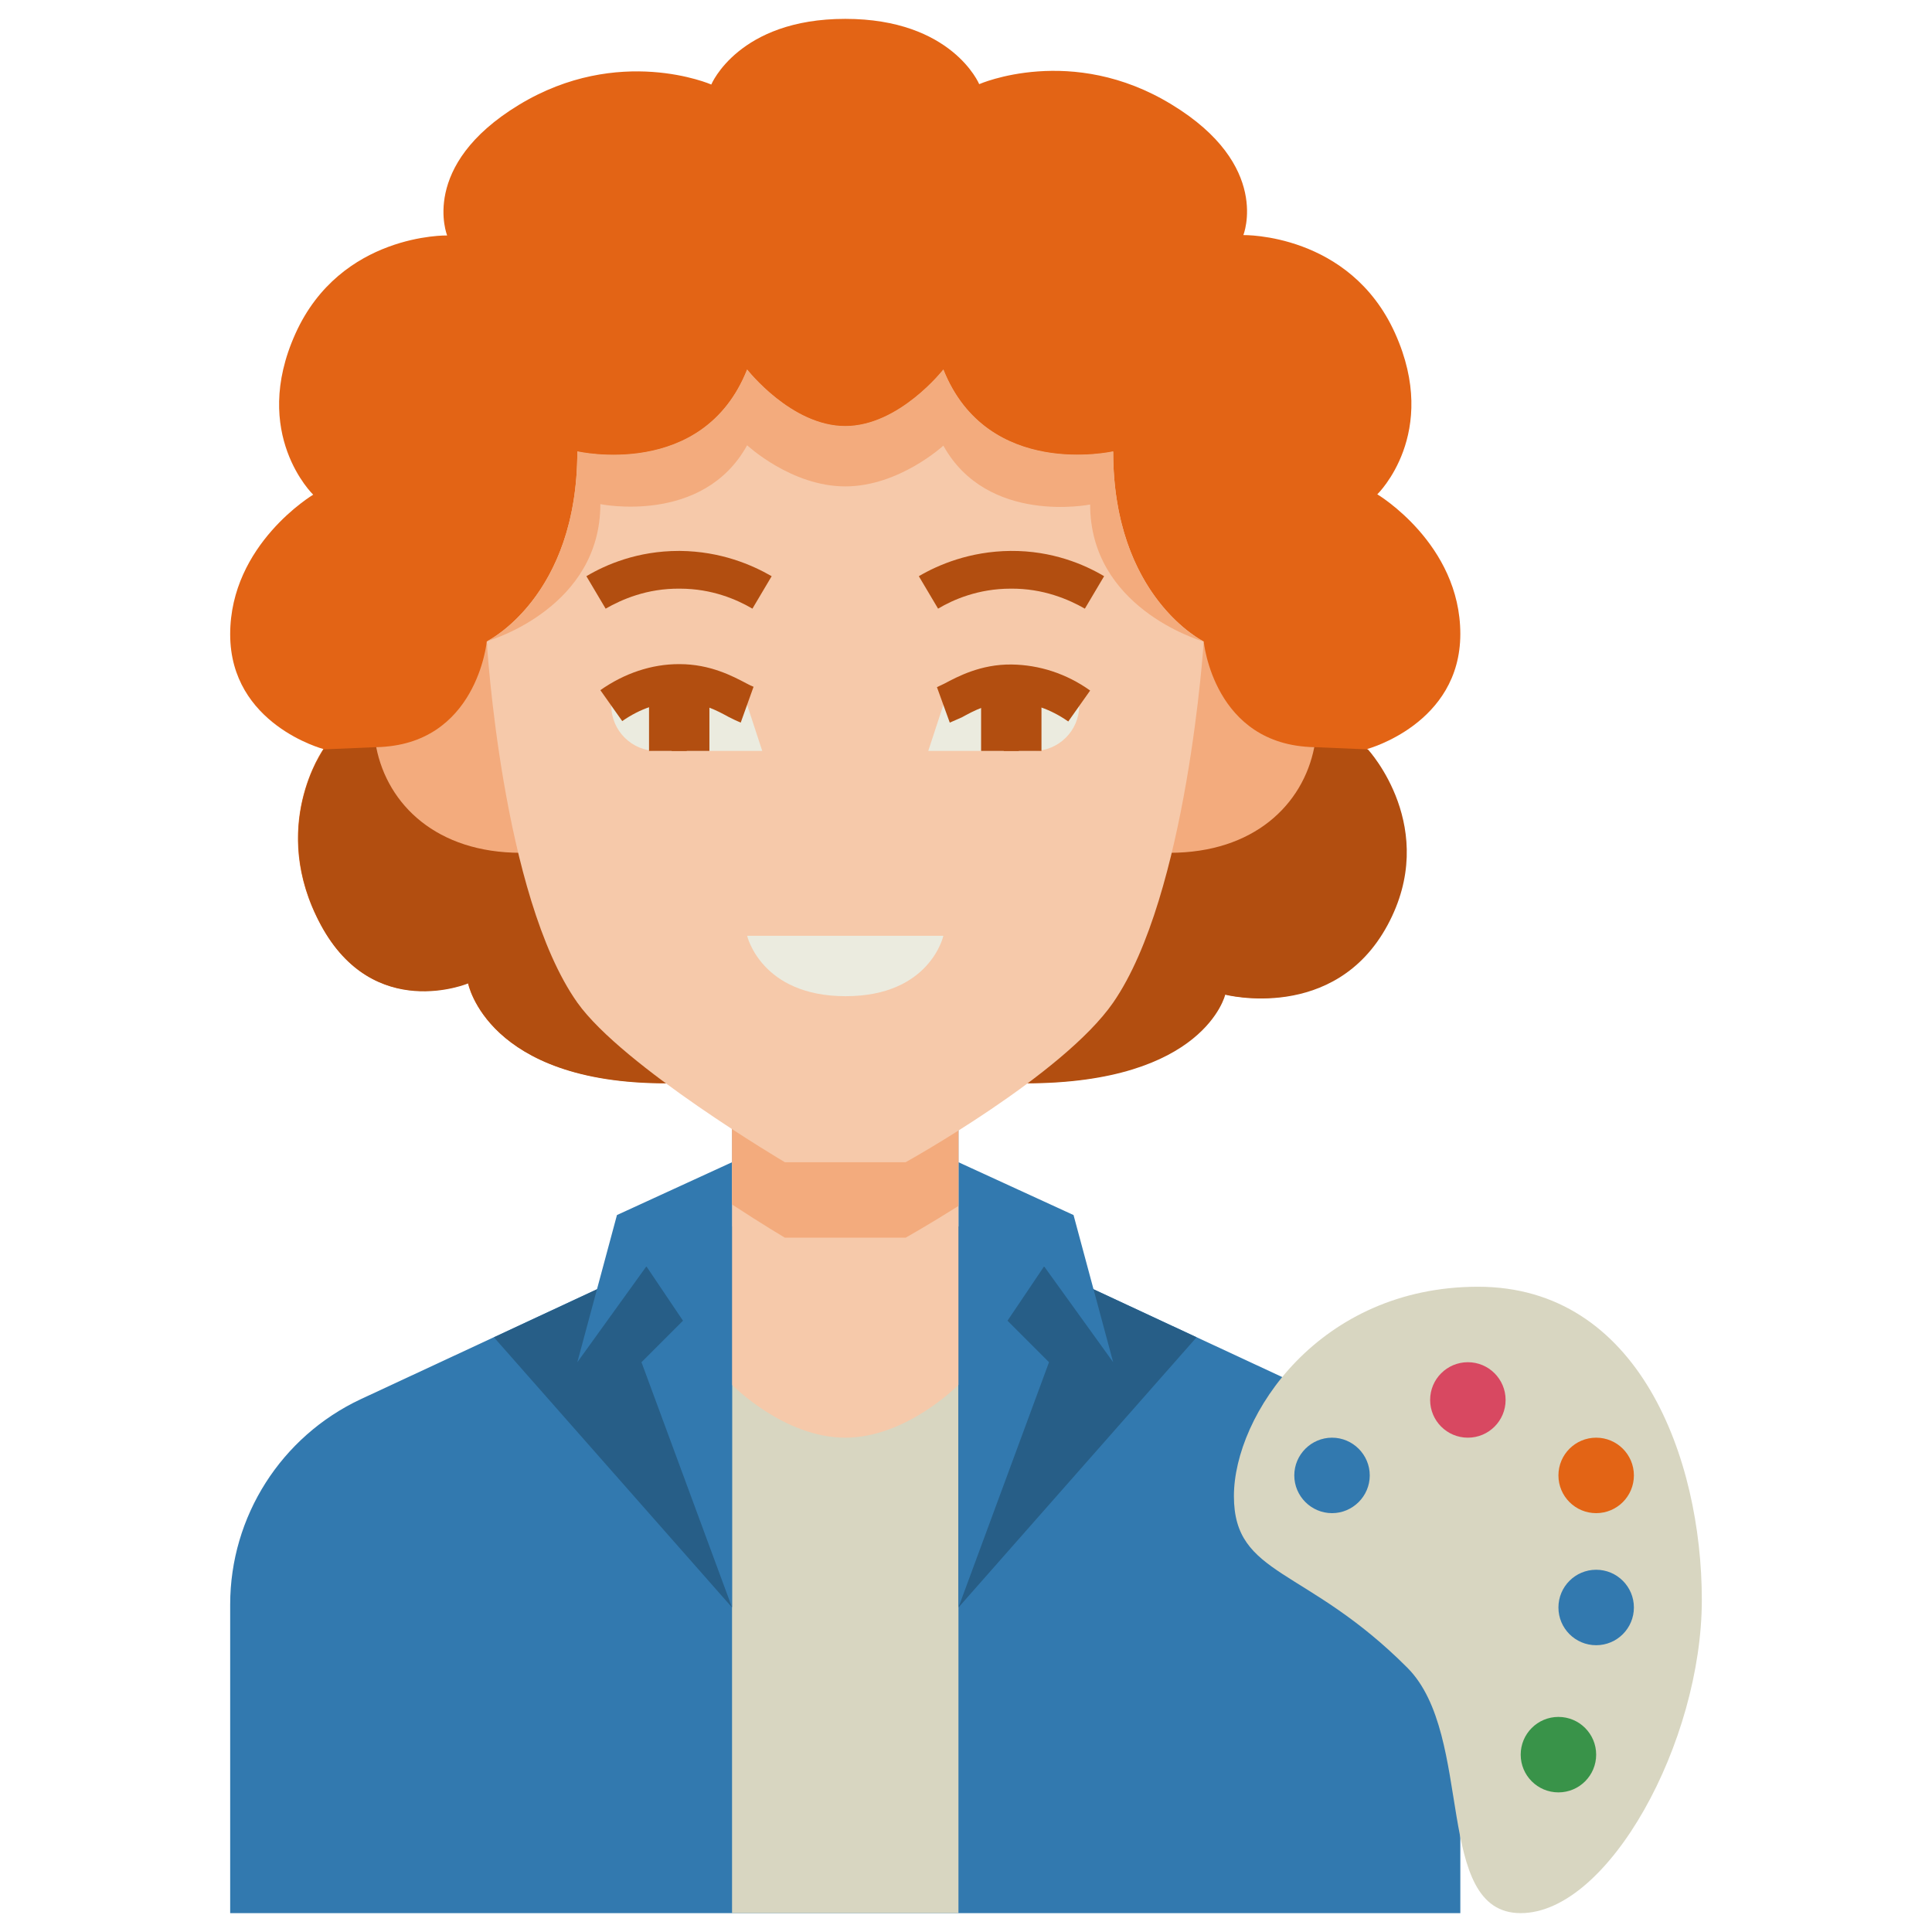 <svg xmlns="http://www.w3.org/2000/svg" id="Layer_1" height="512" viewBox="0 0 512 512" width="512"><g id="XMLID_1_"><g id="XMLID_6073_"><path id="XMLID_2770_" d="m176.4 287c-47.4 0-52.4-26.5-52.4-26.5s-25 10.5-39-15.4.7-46.6.7-46.6-24.7-6.5-24.7-30.4 22-37 22-37-16.7-16.1-4.7-42.7 40.2-26 40.2-26-7.5-18.5 19-34.6 51-5.4 51-5.4 7.2-17.4 35.5-17.4 35.5 17.3 35.5 17.3 24.5-10.8 51 5.4c26.5 16.1 19 34.6 19 34.6s28.2-.6 40.2 26-4.7 42.7-4.7 42.7 22 13.1 22 37-24.7 30.5-24.7 30.5 19.2 20.7 5.2 46.6-43 18.4-43 18.4-5.5 23.5-52.9 23.5" fill="#e36415"></path><path id="XMLID_3173_" d="m348.3 198h-248.6l-14 .6-2 3.6c-3.5 7-9.1 23.5 1.4 43 14 25.9 39 15.4 39 15.4s5 26.5 52.4 26.5h95.3c47.4 0 52.9-23.5 52.9-23.5s29 7.5 43-18.4c13.9-25.7-4.9-46.3-5.2-46.6z" fill="#b24e10"></path><path id="XMLID_2819_" d="m138 226c-22.2 0-35.3-12.7-38.3-28 26.7-.5 29.3-28 29.3-28z" fill="#f3ab7d"></path><path id="XMLID_2771_" d="m310 226c22.2 0 35.3-12.7 38.3-28-26.7-.5-29.3-28-29.3-28z" fill="#f3ab7d"></path><path id="XMLID_2818_" d="m254 287h-60v38l-98.4 45.8c-21.1 9.9-34.6 31.1-34.6 54.4v81.8h326v-81.8c0-23.3-13.5-44.5-34.6-54.4l-98.4-45.8z" fill="#3279af"></path><path id="XMLID_3028_" d="m194 426-63.1-71.6 63.1-29.4z" fill="#275e87"></path><path id="XMLID_3027_" d="m254 426 63.1-71.6-63.1-29.4z" fill="#275e87"></path><path id="XMLID_2503_" d="m194 367h60v140h-60z" fill="#d8d6c1"></path><path id="XMLID_2787_" d="m170 361 11-11-9.7-14.4-18.3 25.4 10.5-39 30.5-14v118z" fill="#3279af"></path><path id="XMLID_2505_" d="m278 361-11-11 9.7-14.4 18.3 25.4-10.5-39-30.5-14v118z" fill="#3279af"></path><path id="XMLID_2920_" d="m254 287v80s-13.7 14-30 14-30-14-30-14v-80z" fill="#f6c9aa"></path><path id="XMLID_2966_" d="m194 319.2c8.1 5.3 14 8.8 14 8.8h32s5.9-3.3 14-8.4v-32.6h-60z" fill="#f3ab7d"></path><path id="XMLID_2772_" d="m319 170s-4.3 67.2-24 95.7c-13.3 19.2-55 42.3-55 42.3h-32s-43-25.4-55-42.3c-20-28.3-24-95.7-24-95.7s24-11.7 24-50.3c0 0 33.3 7.7 45-21.7 0 0 11.7 15 26 15s26-15 26-15c11.7 29.3 45 21.7 45 21.7 0 38.6 24 50.3 24 50.3z" fill="#f6c9aa"></path><path id="XMLID_3182_" d="m318.9 170c-1.6-.5-30-9.2-30-36.3 0 0-27.2 5.5-38.9-15.6 0 0-11.7 10.8-26 10.8s-26-10.9-26-10.9c-11.7 21.2-38.9 15.6-38.9 15.6 0 27.1-28.5 35.9-30 36.3 1.4-.7 23.9-12.8 23.9-50.3 0 0 33.3 7.7 45-21.7 0 0 11.7 15 26 15s26-15 26-15c11.7 29.3 45 21.7 45 21.7 0 37.5 22.5 49.6 23.9 50.4z" fill="#f3ab7d"></path><path id="XMLID_2769_" d="m198 248s3.7 16 26.1 16 25.9-16 25.9-16z" fill="#ebebdf"></path><path id="XMLID_2939_" d="m391.7 341c-42 0-64.7 34-64.7 55.5 0 21.4 19.1 18.5 46 45.5 17.9 18 6.7 65 30 65s48-45.4 48-83-16.7-83-59.3-83zm-38.7 60c-5.5 0-10-4.5-10-10s4.5-10 10-10 10 4.5 10 10-4.5 10-10 10z" fill="#d8d6c1"></path><circle id="XMLID_2608_" cx="423" cy="391" fill="#e36415" r="10"></circle><circle id="XMLID_2607_" cx="423" cy="426" fill="#3279af" r="10"></circle><circle id="XMLID_2606_" cx="413" cy="465" fill="#399349" r="10"></circle><circle id="XMLID_2605_" cx="389" cy="371" fill="#d84861" r="10"></circle><path id="XMLID_3002_" d="m286 187c-2.7-1.9-9.2-5.9-18-6-9-.1-15.3 4.8-18 5.8l-4 12.2h28c6.6 0 12-5.4 12-12z" fill="#ebebdf"></path><path id="XMLID_3001_" d="m162 187c2.7-1.9 9.2-5.9 18-6 9-.1 15.3 4.8 18 5.8l4 12.2h-28c-6.6 0-12-5.4-12-12z" fill="#ebebdf"></path><g id="XMLID_2996_"><path id="XMLID_2997_" d="m160.5 161.3-5.1-8.6c5.2-3.1 13.6-6.7 24.5-6.7h.3c10.8.1 19.1 3.7 24.3 6.7l-5.1 8.6c-4.1-2.4-10.7-5.3-19.2-5.3-8.8-.1-15.5 2.9-19.7 5.3z" fill="#b24e10"></path></g><g id="XMLID_2994_"><path id="XMLID_2995_" d="m172 181h10v18h-10z" fill="#b24e10"></path></g><g id="XMLID_2992_"><path id="XMLID_2993_" d="m178 181h10v18h-10z" fill="#b24e10"></path></g><g id="XMLID_2990_"><path id="XMLID_2991_" d="m196.3 191.5c-1-.4-2-.9-3.2-1.5-3.1-1.7-7.4-4-12.9-4h-.1c-5.2 0-10.5 1.8-15.2 5.1l-5.8-8.2c6.4-4.5 13.6-6.9 20.8-6.9h.2c8.1 0 14.1 3.2 17.7 5.1.7.4 1.6.8 1.9.9z" fill="#b24e10"></path></g><g id="XMLID_2816_"><path id="XMLID_2817_" d="m287.5 161.3c-4.2-2.4-11-5.4-19.7-5.3-8.5 0-15.2 2.9-19.2 5.3l-5.1-8.6c5.1-3 13.5-6.6 24.3-6.7 11-.1 19.6 3.6 24.8 6.7z" fill="#b24e10"></path></g><g id="XMLID_2814_"><path id="XMLID_2815_" d="m266 181h10v18h-10z" fill="#b24e10"></path></g><g id="XMLID_2812_"><path id="XMLID_2813_" d="m260 181h10v18h-10z" fill="#b24e10"></path></g><g id="XMLID_2810_"><path id="XMLID_2811_" d="m251.7 191.5-3.4-9.4c.3-.1 1.2-.6 1.9-.9 3.6-1.9 9.7-5.2 17.9-5.1 7.3.1 14.5 2.4 20.8 6.9l-5.8 8.2c-4.7-3.3-9.9-5.1-15.2-5.1h-.1c-5.6 0-9.8 2.3-12.9 4-1.2.5-2.2 1-3.2 1.4z" fill="#b24e10"></path></g></g></g></svg>
